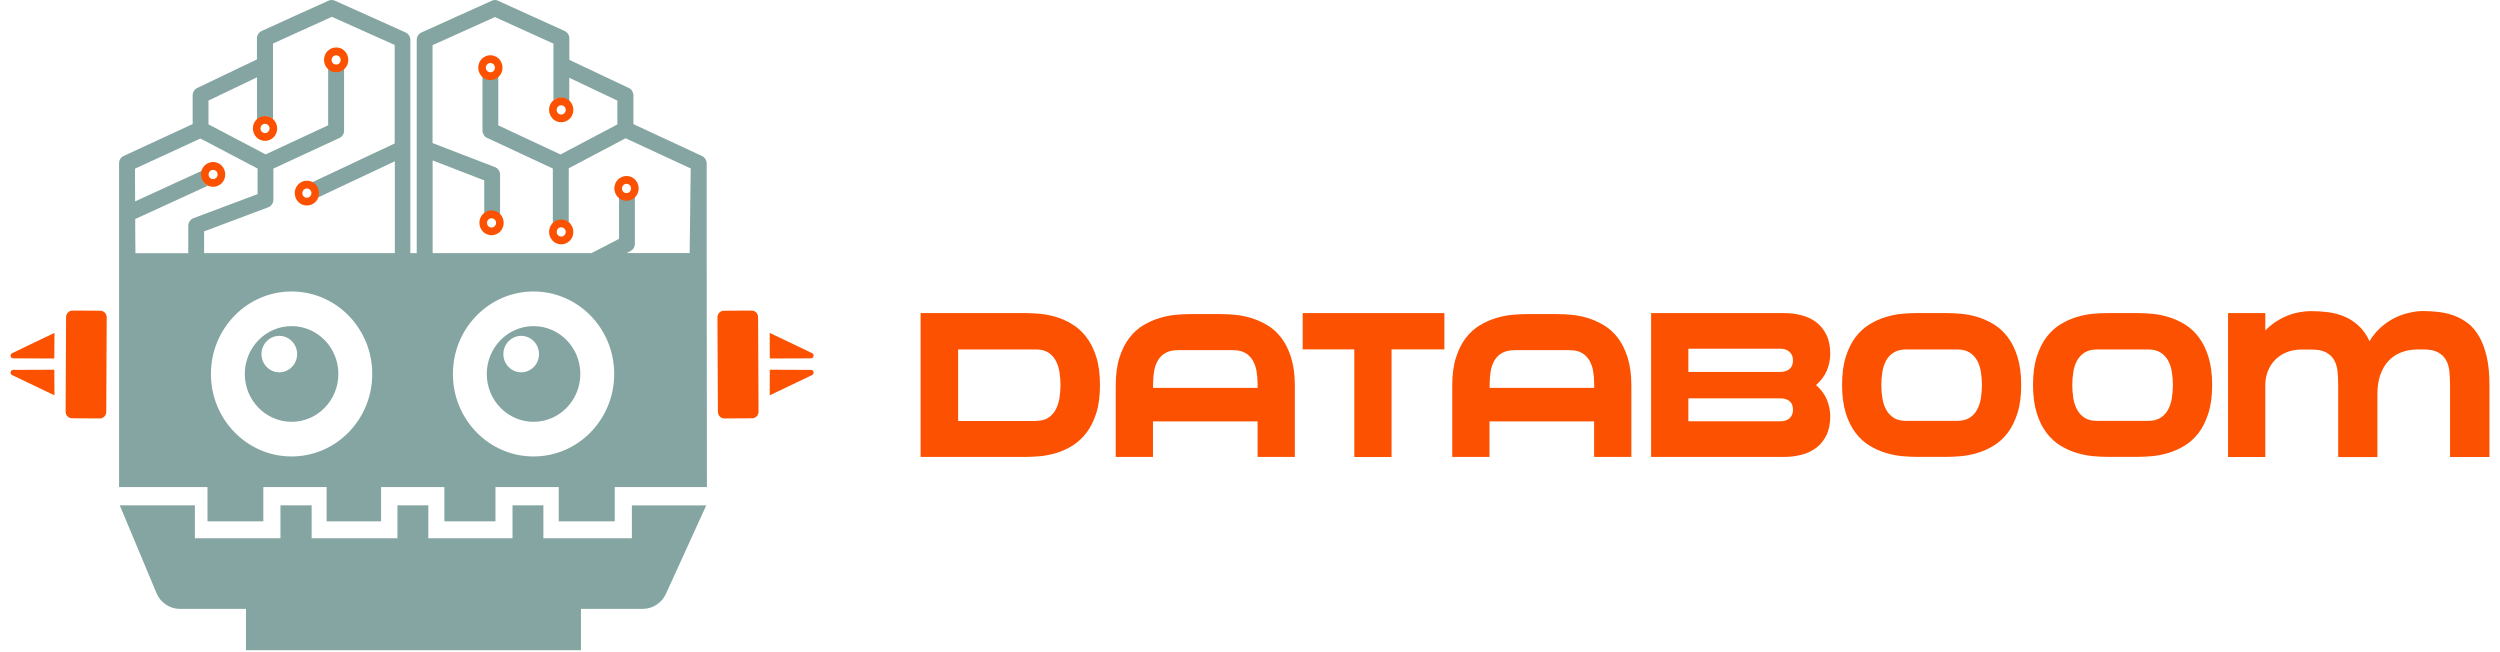 <svg width="211" height="55" viewBox="0 0 211 55" fill="none" xmlns="http://www.w3.org/2000/svg">
<path d="M92.838 32.498C92.838 33.426 92.734 34.222 92.52 34.885C92.306 35.548 92.028 36.105 91.678 36.549C91.328 37 90.932 37.352 90.498 37.624C90.057 37.889 89.609 38.094 89.143 38.234C88.676 38.373 88.222 38.466 87.768 38.505C87.321 38.545 86.919 38.565 86.562 38.565H77.7V26.424H86.562C86.919 26.424 87.321 26.444 87.768 26.484C88.216 26.523 88.676 26.616 89.143 26.756C89.609 26.895 90.057 27.1 90.498 27.366C90.939 27.631 91.328 27.989 91.678 28.44C92.028 28.891 92.306 29.441 92.52 30.104C92.734 30.767 92.838 31.57 92.838 32.498ZM87.431 35.522C87.853 35.522 88.196 35.435 88.462 35.27C88.728 35.097 88.935 34.872 89.091 34.587C89.246 34.301 89.357 33.983 89.415 33.619C89.473 33.254 89.506 32.883 89.506 32.498C89.506 32.113 89.473 31.735 89.415 31.377C89.357 31.013 89.246 30.694 89.091 30.416C88.935 30.137 88.728 29.912 88.462 29.746C88.196 29.574 87.853 29.494 87.431 29.494H80.864V35.535H87.431V35.522Z" fill="#FC5100"/>
<path d="M103.036 26.51C103.392 26.51 103.794 26.53 104.242 26.57C104.689 26.61 105.143 26.703 105.603 26.842C106.063 26.981 106.517 27.187 106.958 27.445C107.399 27.704 107.794 28.062 108.138 28.506C108.481 28.957 108.76 29.507 108.968 30.171C109.175 30.834 109.285 31.629 109.285 32.558V38.565H106.141V35.568H97.311V38.565H94.167V32.558C94.167 31.629 94.271 30.834 94.485 30.171C94.699 29.507 94.977 28.95 95.327 28.506C95.677 28.055 96.073 27.704 96.507 27.445C96.948 27.187 97.395 26.981 97.862 26.842C98.329 26.703 98.783 26.61 99.237 26.57C99.684 26.53 100.086 26.51 100.443 26.51H103.036ZM106.141 32.737V32.398C106.141 32.014 106.109 31.649 106.05 31.311C105.992 30.973 105.882 30.668 105.726 30.409C105.571 30.151 105.363 29.938 105.097 29.786C104.832 29.633 104.488 29.554 104.067 29.554H99.412C98.99 29.554 98.647 29.633 98.374 29.786C98.102 29.938 97.888 30.144 97.733 30.409C97.577 30.668 97.467 30.973 97.409 31.311C97.35 31.649 97.318 32.014 97.318 32.398V32.737H106.141Z" fill="#FC5100"/>
<path d="M109.953 26.424H121.907V29.488H117.447V38.572H114.303V29.488H109.946V26.424H109.953Z" fill="#FC5100"/>
<path d="M131.438 26.51C131.795 26.51 132.197 26.53 132.644 26.57C133.091 26.61 133.545 26.703 134.005 26.842C134.466 26.981 134.919 27.187 135.36 27.445C135.801 27.704 136.197 28.062 136.54 28.506C136.884 28.957 137.163 29.507 137.37 30.171C137.578 30.834 137.688 31.629 137.688 32.558V38.565H134.543V35.568H125.714V38.565H122.569V32.558C122.569 31.629 122.673 30.834 122.887 30.171C123.101 29.507 123.38 28.95 123.73 28.506C124.08 28.055 124.475 27.704 124.91 27.445C125.351 27.187 125.798 26.981 126.265 26.842C126.731 26.703 127.185 26.61 127.639 26.57C128.086 26.53 128.488 26.51 128.845 26.51H131.438ZM134.55 32.737V32.398C134.55 32.014 134.518 31.649 134.459 31.311C134.401 30.973 134.291 30.668 134.135 30.409C133.979 30.151 133.772 29.938 133.506 29.786C133.24 29.633 132.897 29.554 132.475 29.554H127.821C127.399 29.554 127.056 29.633 126.783 29.786C126.511 29.938 126.297 30.144 126.141 30.409C125.986 30.668 125.876 30.973 125.817 31.311C125.759 31.649 125.727 32.014 125.727 32.398V32.737H134.55Z" fill="#FC5100"/>
<path d="M154.472 29.879C154.472 30.356 154.375 30.82 154.187 31.271C153.999 31.722 153.694 32.133 153.273 32.498C153.694 32.863 153.999 33.274 154.187 33.731C154.375 34.189 154.472 34.653 154.472 35.117C154.472 35.754 154.368 36.291 154.154 36.722C153.94 37.159 153.662 37.511 153.305 37.783C152.948 38.055 152.533 38.254 152.06 38.38C151.58 38.505 151.081 38.565 150.563 38.565H139.354V26.424H150.563C151.081 26.424 151.58 26.484 152.06 26.61C152.533 26.736 152.955 26.935 153.305 27.206C153.662 27.478 153.94 27.836 154.154 28.267C154.368 28.705 154.472 29.242 154.472 29.879ZM150.232 31.391C150.576 31.391 150.841 31.311 151.036 31.145C151.23 30.98 151.328 30.734 151.328 30.403C151.328 30.111 151.23 29.872 151.036 29.7C150.841 29.527 150.595 29.434 150.297 29.434H142.498V31.391H150.232ZM142.498 33.619V35.555H150.297C150.595 35.555 150.841 35.469 151.036 35.303C151.23 35.13 151.328 34.892 151.328 34.587C151.328 34.255 151.23 34.016 151.036 33.857C150.841 33.698 150.576 33.619 150.232 33.619H142.498Z" fill="#FC5100"/>
<path d="M164.32 26.424C164.677 26.424 165.079 26.444 165.526 26.484C165.973 26.523 166.433 26.616 166.9 26.756C167.367 26.895 167.821 27.1 168.262 27.366C168.703 27.631 169.098 27.989 169.442 28.44C169.785 28.891 170.064 29.441 170.271 30.104C170.479 30.767 170.589 31.563 170.589 32.491C170.589 33.42 170.485 34.215 170.271 34.878C170.057 35.541 169.785 36.099 169.442 36.543C169.098 36.994 168.703 37.345 168.262 37.617C167.821 37.882 167.361 38.088 166.9 38.227C166.433 38.366 165.98 38.459 165.526 38.499C165.079 38.539 164.677 38.559 164.32 38.559H161.74C161.383 38.559 160.981 38.539 160.534 38.499C160.087 38.459 159.626 38.366 159.16 38.227C158.693 38.088 158.239 37.882 157.798 37.617C157.357 37.352 156.962 36.994 156.618 36.543C156.275 36.092 155.996 35.541 155.788 34.878C155.581 34.215 155.471 33.42 155.471 32.491C155.471 31.563 155.574 30.767 155.788 30.104C156.002 29.441 156.275 28.884 156.618 28.44C156.962 27.989 157.357 27.637 157.798 27.366C158.239 27.1 158.699 26.895 159.16 26.756C159.626 26.616 160.08 26.523 160.534 26.484C160.981 26.444 161.383 26.424 161.74 26.424H164.32ZM165.182 35.522C165.604 35.522 165.947 35.435 166.22 35.27C166.492 35.097 166.706 34.872 166.861 34.587C167.017 34.301 167.127 33.983 167.186 33.619C167.244 33.254 167.276 32.883 167.276 32.498C167.276 32.113 167.244 31.735 167.186 31.377C167.127 31.013 167.017 30.694 166.861 30.416C166.706 30.137 166.492 29.912 166.22 29.746C165.947 29.574 165.604 29.494 165.182 29.494H160.878C160.456 29.494 160.113 29.58 159.84 29.746C159.568 29.912 159.354 30.137 159.198 30.416C159.043 30.694 158.933 31.013 158.874 31.377C158.816 31.742 158.784 32.113 158.784 32.498C158.784 32.883 158.816 33.261 158.874 33.619C158.933 33.983 159.043 34.301 159.198 34.587C159.354 34.872 159.568 35.097 159.84 35.27C160.113 35.442 160.456 35.522 160.878 35.522H165.182Z" fill="#FC5100"/>
<path d="M180.436 26.424C180.793 26.424 181.195 26.444 181.642 26.484C182.089 26.523 182.55 26.616 183.016 26.756C183.483 26.895 183.937 27.1 184.378 27.366C184.819 27.631 185.214 27.989 185.558 28.44C185.901 28.891 186.18 29.441 186.388 30.104C186.595 30.767 186.705 31.563 186.705 32.491C186.705 33.42 186.602 34.215 186.388 34.878C186.174 35.541 185.901 36.099 185.558 36.543C185.214 36.994 184.819 37.345 184.378 37.617C183.937 37.882 183.477 38.088 183.016 38.227C182.55 38.366 182.096 38.459 181.642 38.499C181.195 38.539 180.793 38.559 180.436 38.559H177.856C177.499 38.559 177.097 38.539 176.65 38.499C176.203 38.459 175.743 38.366 175.276 38.227C174.809 38.088 174.355 37.882 173.914 37.617C173.473 37.352 173.078 36.994 172.734 36.543C172.391 36.092 172.112 35.541 171.905 34.878C171.697 34.215 171.587 33.42 171.587 32.491C171.587 31.563 171.691 30.767 171.905 30.104C172.119 29.441 172.391 28.884 172.734 28.44C173.078 27.989 173.473 27.637 173.914 27.366C174.355 27.1 174.815 26.895 175.276 26.756C175.743 26.616 176.196 26.523 176.65 26.484C177.097 26.444 177.499 26.424 177.856 26.424H180.436ZM181.298 35.522C181.72 35.522 182.063 35.435 182.336 35.27C182.608 35.097 182.822 34.872 182.978 34.587C183.133 34.301 183.243 33.983 183.302 33.619C183.36 33.254 183.393 32.883 183.393 32.498C183.393 32.113 183.36 31.735 183.302 31.377C183.243 31.013 183.133 30.694 182.978 30.416C182.822 30.137 182.608 29.912 182.336 29.746C182.063 29.58 181.72 29.494 181.298 29.494H176.994C176.572 29.494 176.229 29.58 175.956 29.746C175.684 29.919 175.47 30.137 175.315 30.416C175.159 30.694 175.049 31.013 174.99 31.377C174.932 31.742 174.9 32.113 174.9 32.498C174.9 32.883 174.932 33.261 174.99 33.619C175.049 33.983 175.159 34.301 175.315 34.587C175.47 34.872 175.684 35.097 175.956 35.27C176.229 35.442 176.572 35.522 176.994 35.522H181.298Z" fill="#FC5100"/>
<path d="M204.502 26.252C204.936 26.252 205.377 26.278 205.824 26.331C206.272 26.384 206.706 26.484 207.121 26.636C207.536 26.789 207.925 27.008 208.288 27.279C208.651 27.558 208.962 27.929 209.234 28.393C209.507 28.858 209.721 29.428 209.876 30.098C210.032 30.767 210.11 31.57 210.11 32.498V38.572H206.784V32.498C206.784 32.113 206.764 31.735 206.732 31.377C206.699 31.013 206.609 30.694 206.46 30.416C206.311 30.137 206.084 29.912 205.785 29.746C205.487 29.574 205.072 29.494 204.541 29.494H204.061C203.562 29.494 203.101 29.574 202.68 29.733C202.259 29.892 201.896 30.131 201.597 30.449C201.299 30.767 201.066 31.165 200.897 31.643C200.729 32.12 200.651 32.677 200.651 33.307V38.578H197.344V32.505C197.344 32.12 197.325 31.742 197.293 31.384C197.26 31.019 197.169 30.701 197.02 30.422C196.871 30.144 196.644 29.919 196.34 29.753C196.035 29.58 195.614 29.501 195.082 29.501H194.265C193.766 29.501 193.325 29.587 192.936 29.753C192.547 29.925 192.229 30.144 191.97 30.422C191.568 30.86 191.315 31.41 191.218 32.06C191.192 32.219 191.192 32.385 191.192 32.544V38.572H188.048V26.424H191.192V27.89C191.477 27.598 191.789 27.346 192.113 27.134C192.437 26.921 192.774 26.756 193.111 26.623C193.448 26.49 193.785 26.398 194.109 26.345C194.434 26.285 194.751 26.258 195.05 26.258C195.516 26.258 195.983 26.285 196.463 26.345C196.936 26.404 197.396 26.524 197.837 26.703C198.278 26.882 198.68 27.14 199.05 27.478C199.419 27.81 199.737 28.254 199.99 28.798C200.275 28.32 200.605 27.923 200.981 27.598C201.351 27.273 201.74 27.014 202.148 26.815C202.55 26.616 202.959 26.477 203.374 26.391C203.763 26.298 204.145 26.252 204.502 26.252Z" fill="#FC5100"/>
<path d="M59.645 21.537V13.806C59.645 13.666 59.606 13.54 59.541 13.428C59.47 13.315 59.373 13.229 59.256 13.169L56.358 11.823L53.46 10.477V9.263V8.05C53.46 7.917 53.421 7.791 53.356 7.679C53.291 7.572 53.194 7.48 53.071 7.427L50.562 6.24L48.053 5.053V4.144V3.236C48.053 3.103 48.014 2.971 47.943 2.865C47.872 2.758 47.775 2.666 47.651 2.613L44.844 1.339L42.037 0.066C41.966 0.02 41.875 0 41.784 0C41.693 0 41.603 0.02 41.512 0.06L38.543 1.399L35.573 2.739C35.45 2.792 35.353 2.884 35.282 2.991C35.21 3.097 35.172 3.229 35.172 3.362V12.446V21.365H34.633V12.446V3.362C34.633 3.229 34.594 3.097 34.523 2.991C34.452 2.884 34.355 2.792 34.231 2.739L31.249 1.399L28.267 0.06C28.183 0.02 28.086 0 27.995 0C27.904 0 27.813 0.02 27.723 0.06L24.902 1.333L22.089 2.613C21.966 2.666 21.868 2.758 21.797 2.865C21.726 2.971 21.687 3.103 21.687 3.236V4.124V5.013L19.165 6.22L16.643 7.427C16.526 7.48 16.429 7.572 16.364 7.679C16.299 7.785 16.261 7.911 16.261 8.043V9.257V10.47L13.35 11.816L10.439 13.162C10.316 13.215 10.218 13.308 10.153 13.414C10.082 13.52 10.05 13.653 10.05 13.786V21.358V41.111H17.512V44.002H22.225V41.111H27.567V44.002H32.163V41.111H37.505V44.002H41.817V41.111H47.159V44.002H51.885V41.111H59.664L59.645 21.537ZM36.514 17.539V13.54L38.692 14.382L40.87 15.225V16.716V18.208C40.961 18.135 41.058 18.076 41.168 18.036C41.279 17.996 41.395 17.97 41.518 17.97C41.654 17.97 41.778 17.996 41.894 18.043C42.011 18.089 42.115 18.162 42.206 18.248V16.498V14.747C42.206 14.608 42.16 14.469 42.089 14.356C42.011 14.243 41.907 14.157 41.778 14.104L39.139 13.089L36.507 12.075V7.944V3.813L39.139 2.626L41.771 1.439L44.241 2.56L46.711 3.68V6.067V8.454C46.795 8.395 46.886 8.342 46.99 8.308C47.087 8.275 47.197 8.255 47.308 8.255C47.457 8.255 47.593 8.289 47.716 8.342C47.839 8.401 47.956 8.481 48.047 8.58V7.572V6.565L50.076 7.526L52.105 8.488V9.495V10.503L49.706 11.77L47.308 13.036L44.682 11.81L42.056 10.583V8.434V6.279C41.966 6.352 41.868 6.419 41.758 6.458C41.648 6.498 41.531 6.525 41.402 6.525C41.272 6.525 41.142 6.498 41.032 6.452C40.915 6.405 40.812 6.339 40.721 6.253V8.633V11.014C40.721 11.146 40.76 11.273 40.825 11.385C40.889 11.491 40.993 11.584 41.11 11.637L43.885 12.93L46.659 14.223V16.577V18.931C46.744 18.865 46.841 18.812 46.945 18.779C47.048 18.745 47.159 18.726 47.275 18.726C47.418 18.726 47.554 18.752 47.677 18.805C47.8 18.858 47.911 18.938 48.001 19.031V16.617V14.203L50.4 12.937L52.799 11.67L55.548 12.944L58.296 14.217L58.251 17.87L58.206 21.358H52.883H52.89L53.22 21.186C53.33 21.126 53.428 21.04 53.486 20.934C53.551 20.828 53.583 20.702 53.583 20.576V18.54V16.511C53.492 16.597 53.389 16.663 53.272 16.71C53.155 16.756 53.032 16.783 52.903 16.783C52.779 16.783 52.656 16.763 52.546 16.716C52.436 16.677 52.332 16.617 52.248 16.537V18.348V20.158L50.919 20.847L49.914 21.365H36.514V17.539ZM17.596 9.495V8.488L19.645 7.506L21.693 6.525V8.322V10.119C21.784 10.026 21.894 9.953 22.017 9.9C22.141 9.847 22.27 9.82 22.413 9.82C22.53 9.82 22.646 9.84 22.75 9.88C22.854 9.92 22.951 9.973 23.042 10.039V6.856V3.674L25.525 2.546L28.008 1.419L30.659 2.606L33.311 3.793V7.957V12.108L29.817 13.752L26.322 15.397C26.484 15.483 26.62 15.616 26.718 15.775C26.815 15.934 26.873 16.12 26.873 16.325C26.873 16.385 26.867 16.445 26.86 16.504C26.847 16.564 26.834 16.617 26.815 16.677L30.069 15.145L33.324 13.613V17.572V21.365H17.227V20.529V19.528L19.93 18.513L22.633 17.499C22.763 17.452 22.873 17.36 22.951 17.247C23.029 17.134 23.074 17.002 23.074 16.856V15.543V14.23L25.862 12.937L28.65 11.644C28.766 11.591 28.87 11.498 28.935 11.392C29.006 11.286 29.039 11.153 29.039 11.021V8.269V5.517C28.948 5.603 28.838 5.676 28.721 5.722C28.604 5.769 28.474 5.795 28.338 5.795C28.215 5.795 28.099 5.775 27.995 5.736C27.885 5.696 27.787 5.636 27.697 5.563V8.07V10.576L25.058 11.803L22.419 13.03L20.008 11.763L17.596 10.497V9.495ZM11.418 20.012L11.411 18.487L14.478 17.081L17.544 15.675C17.382 15.589 17.246 15.457 17.155 15.297C17.058 15.138 17.006 14.953 17.006 14.754C17.006 14.694 17.013 14.628 17.026 14.568C17.038 14.508 17.052 14.449 17.071 14.396L14.238 15.695L11.405 16.995L11.398 15.616L11.392 14.236L14.154 12.963L16.915 11.69L19.327 12.957L21.739 14.223V15.304V16.385L19.035 17.399L16.332 18.414C16.202 18.46 16.092 18.553 16.014 18.666C15.936 18.779 15.891 18.911 15.891 19.057V20.297V21.371H11.431L11.418 20.012ZM24.611 38.525C20.851 38.525 17.803 35.409 17.803 31.563C17.803 27.717 20.851 24.601 24.611 24.601C28.371 24.601 31.418 27.717 31.418 31.563C31.418 35.409 28.371 38.525 24.611 38.525ZM45.032 38.525C41.272 38.525 38.225 35.409 38.225 31.563C38.225 27.717 41.272 24.601 45.032 24.601C48.792 24.601 51.839 27.717 51.839 31.563C51.839 35.409 48.792 38.525 45.032 38.525Z" fill="#84A5A1"/>
<path d="M24.61 27.525C22.432 27.525 20.662 29.335 20.662 31.563C20.662 33.791 22.432 35.601 24.61 35.601C26.789 35.601 28.558 33.791 28.558 31.563C28.558 29.328 26.789 27.525 24.61 27.525ZM24.636 30.973C24.364 31.251 23.988 31.424 23.573 31.424C23.158 31.424 22.782 31.251 22.51 30.973C22.238 30.694 22.069 30.31 22.069 29.885C22.069 29.461 22.238 29.076 22.51 28.798C22.782 28.519 23.158 28.347 23.573 28.347C23.988 28.347 24.364 28.519 24.636 28.798C24.909 29.076 25.077 29.461 25.077 29.885C25.077 30.31 24.909 30.694 24.636 30.973Z" fill="#84A5A1"/>
<path d="M45.032 27.525C42.854 27.525 41.084 29.335 41.084 31.563C41.084 33.791 42.854 35.601 45.032 35.601C47.21 35.601 48.98 33.791 48.98 31.563C48.98 29.328 47.21 27.525 45.032 27.525ZM45.052 30.973C44.779 31.251 44.403 31.424 43.988 31.424C43.574 31.424 43.197 31.251 42.925 30.973C42.653 30.694 42.484 30.31 42.484 29.885C42.484 29.461 42.653 29.076 42.925 28.798C43.197 28.519 43.574 28.347 43.988 28.347C44.403 28.347 44.779 28.519 45.052 28.798C45.324 29.076 45.492 29.461 45.492 29.885C45.492 30.31 45.33 30.694 45.052 30.973Z" fill="#84A5A1"/>
<path d="M17.985 13.673C17.7 13.673 17.447 13.792 17.259 13.978C17.071 14.17 16.961 14.429 16.961 14.72C16.961 15.012 17.078 15.271 17.259 15.463C17.447 15.655 17.7 15.768 17.985 15.768C18.27 15.768 18.523 15.649 18.711 15.463C18.899 15.277 19.01 15.012 19.01 14.72C19.01 14.429 18.893 14.17 18.711 13.978C18.523 13.792 18.264 13.673 17.985 13.673ZM17.985 15.118C17.881 15.118 17.784 15.072 17.713 15.006C17.642 14.933 17.603 14.833 17.603 14.727C17.603 14.621 17.648 14.522 17.713 14.449C17.784 14.376 17.881 14.336 17.985 14.336C18.089 14.336 18.186 14.382 18.258 14.449C18.329 14.522 18.368 14.621 18.368 14.727C18.368 14.833 18.322 14.933 18.258 15.006C18.186 15.072 18.089 15.118 17.985 15.118Z" fill="#FC5100"/>
<path d="M25.901 15.251C25.616 15.251 25.363 15.37 25.175 15.556C24.987 15.742 24.877 16.007 24.877 16.299C24.877 16.59 24.994 16.849 25.175 17.041C25.357 17.234 25.616 17.346 25.901 17.346C26.186 17.346 26.439 17.227 26.627 17.041C26.815 16.856 26.926 16.59 26.926 16.299C26.926 16.007 26.809 15.748 26.627 15.556C26.446 15.364 26.186 15.251 25.901 15.251ZM25.901 16.69C25.797 16.69 25.7 16.643 25.629 16.577C25.558 16.504 25.519 16.405 25.519 16.299C25.519 16.193 25.564 16.093 25.629 16.02C25.7 15.947 25.797 15.907 25.901 15.907C26.005 15.907 26.102 15.954 26.174 16.02C26.245 16.093 26.284 16.193 26.284 16.299C26.284 16.405 26.238 16.504 26.174 16.577C26.102 16.643 26.005 16.69 25.901 16.69Z" fill="#FC5100"/>
<path d="M22.368 9.794C22.083 9.794 21.83 9.913 21.642 10.099C21.454 10.284 21.344 10.55 21.344 10.841C21.344 11.133 21.46 11.392 21.642 11.584C21.823 11.776 22.083 11.889 22.368 11.889C22.653 11.889 22.906 11.77 23.094 11.584C23.282 11.398 23.392 11.133 23.392 10.841C23.392 10.55 23.276 10.291 23.094 10.099C22.913 9.906 22.653 9.794 22.368 9.794ZM22.368 11.233C22.264 11.233 22.167 11.186 22.096 11.12C22.024 11.047 21.986 10.947 21.986 10.841C21.986 10.735 22.031 10.636 22.096 10.563C22.167 10.49 22.264 10.45 22.368 10.45C22.472 10.45 22.569 10.497 22.64 10.563C22.712 10.636 22.751 10.735 22.751 10.841C22.751 10.947 22.705 11.047 22.64 11.12C22.569 11.193 22.472 11.233 22.368 11.233Z" fill="#FC5100"/>
<path d="M28.371 4.005C28.086 4.005 27.833 4.124 27.645 4.31C27.457 4.496 27.347 4.761 27.347 5.053C27.347 5.344 27.463 5.603 27.645 5.795C27.826 5.988 28.086 6.1 28.371 6.1C28.656 6.1 28.909 5.981 29.097 5.795C29.285 5.61 29.395 5.344 29.395 5.053C29.395 4.761 29.279 4.502 29.097 4.31C28.916 4.118 28.656 4.005 28.371 4.005ZM28.371 5.45C28.267 5.45 28.17 5.404 28.099 5.338C28.027 5.265 27.988 5.165 27.988 5.059C27.988 4.953 28.034 4.854 28.099 4.781C28.17 4.708 28.267 4.668 28.371 4.668C28.475 4.668 28.572 4.714 28.643 4.781C28.715 4.854 28.753 4.953 28.753 5.059C28.753 5.165 28.708 5.265 28.643 5.338C28.578 5.404 28.481 5.45 28.371 5.45Z" fill="#FC5100"/>
<path d="M41.389 4.661C41.103 4.661 40.85 4.781 40.663 4.966C40.474 5.159 40.364 5.417 40.364 5.709C40.364 6.001 40.481 6.259 40.663 6.452C40.844 6.644 41.103 6.757 41.389 6.757C41.674 6.757 41.927 6.637 42.115 6.452C42.303 6.259 42.413 6.001 42.413 5.709C42.413 5.417 42.296 5.159 42.115 4.966C41.927 4.781 41.667 4.661 41.389 4.661ZM41.389 6.1C41.285 6.1 41.188 6.054 41.116 5.988C41.045 5.915 41.006 5.815 41.006 5.709C41.006 5.603 41.051 5.503 41.116 5.431C41.188 5.358 41.285 5.318 41.389 5.318C41.492 5.318 41.59 5.364 41.661 5.431C41.732 5.503 41.771 5.603 41.771 5.709C41.771 5.815 41.726 5.915 41.661 5.988C41.59 6.06 41.492 6.1 41.389 6.1Z" fill="#FC5100"/>
<path d="M41.486 17.757C41.201 17.757 40.948 17.877 40.76 18.062C40.572 18.255 40.462 18.513 40.462 18.805C40.462 19.097 40.579 19.355 40.76 19.548C40.942 19.74 41.201 19.853 41.486 19.853C41.772 19.853 42.024 19.733 42.212 19.548C42.4 19.355 42.511 19.097 42.511 18.805C42.511 18.513 42.394 18.255 42.212 18.062C42.024 17.877 41.772 17.757 41.486 17.757ZM41.486 19.203C41.383 19.203 41.285 19.156 41.214 19.09C41.143 19.017 41.104 18.918 41.104 18.812C41.104 18.706 41.149 18.606 41.214 18.533C41.285 18.46 41.383 18.42 41.486 18.42C41.59 18.42 41.687 18.467 41.758 18.533C41.83 18.606 41.869 18.706 41.869 18.812C41.869 18.918 41.823 19.017 41.758 19.09C41.687 19.156 41.59 19.203 41.486 19.203Z" fill="#FC5100"/>
<path d="M47.366 18.527C47.081 18.527 46.828 18.646 46.64 18.832C46.452 19.024 46.342 19.282 46.342 19.574C46.342 19.866 46.459 20.125 46.64 20.317C46.828 20.509 47.081 20.622 47.366 20.622C47.651 20.622 47.904 20.503 48.092 20.317C48.28 20.125 48.39 19.866 48.39 19.574C48.39 19.282 48.274 19.024 48.092 18.832C47.904 18.639 47.651 18.527 47.366 18.527ZM47.366 19.965C47.262 19.965 47.165 19.919 47.094 19.853C47.023 19.78 46.984 19.68 46.984 19.574C46.984 19.468 47.029 19.369 47.094 19.296C47.159 19.223 47.262 19.183 47.366 19.183C47.47 19.183 47.567 19.23 47.638 19.296C47.71 19.369 47.749 19.468 47.749 19.574C47.749 19.68 47.703 19.78 47.638 19.853C47.567 19.919 47.47 19.965 47.366 19.965Z" fill="#FC5100"/>
<path d="M47.366 8.222C47.081 8.222 46.828 8.342 46.64 8.527C46.452 8.719 46.342 8.978 46.342 9.27C46.342 9.562 46.459 9.82 46.64 10.012C46.828 10.205 47.081 10.318 47.366 10.318C47.651 10.318 47.904 10.198 48.092 10.012C48.28 9.82 48.39 9.562 48.39 9.27C48.39 8.978 48.274 8.719 48.092 8.527C47.904 8.342 47.651 8.222 47.366 8.222ZM47.366 9.668C47.262 9.668 47.165 9.621 47.094 9.555C47.023 9.482 46.984 9.383 46.984 9.276C46.984 9.17 47.029 9.071 47.094 8.998C47.165 8.925 47.262 8.885 47.366 8.885C47.47 8.885 47.567 8.932 47.638 8.998C47.71 9.071 47.749 9.17 47.749 9.276C47.749 9.383 47.703 9.482 47.638 9.555C47.567 9.621 47.47 9.668 47.366 9.668Z" fill="#FC5100"/>
<path d="M52.877 14.853C52.592 14.853 52.339 14.972 52.151 15.158C51.963 15.35 51.852 15.609 51.852 15.901C51.852 16.192 51.969 16.451 52.151 16.643C52.339 16.836 52.592 16.948 52.877 16.948C53.162 16.948 53.415 16.829 53.603 16.643C53.791 16.451 53.901 16.192 53.901 15.901C53.901 15.609 53.785 15.35 53.603 15.158C53.415 14.972 53.162 14.853 52.877 14.853ZM52.877 16.299C52.773 16.299 52.676 16.252 52.605 16.186C52.533 16.113 52.494 16.013 52.494 15.907C52.494 15.801 52.54 15.702 52.605 15.629C52.676 15.556 52.773 15.516 52.877 15.516C52.981 15.516 53.078 15.562 53.149 15.629C53.221 15.702 53.259 15.801 53.259 15.907C53.259 16.013 53.214 16.113 53.149 16.186C53.084 16.252 52.987 16.299 52.877 16.299Z" fill="#FC5100"/>
<path d="M53.331 42.65V45.428H45.862V42.65H43.256V45.428H36.151V42.65H33.544V45.428H26.303V42.65H23.671V45.428H16.449V42.65H10.108L13.207 50.056C13.544 50.865 14.322 51.389 15.185 51.389H20.76V54.877H49.032V51.389H54.251C55.088 51.389 55.846 50.892 56.203 50.123L59.606 42.656H53.331V42.65Z" fill="#84A5A1"/>
<path d="M8.43 35.316L7.256 35.309L6.076 35.303C5.927 35.303 5.791 35.236 5.694 35.137C5.596 35.038 5.538 34.898 5.538 34.746L5.558 30.754L5.577 26.762C5.577 26.61 5.642 26.471 5.739 26.371C5.836 26.272 5.972 26.212 6.122 26.212L7.295 26.218L8.468 26.225C8.618 26.225 8.754 26.291 8.851 26.391C8.948 26.49 9.007 26.63 9.007 26.782L8.987 30.774L8.968 34.766C8.968 34.918 8.903 35.057 8.806 35.157C8.708 35.25 8.579 35.316 8.43 35.316Z" fill="#FC5100"/>
<path d="M1.11 30.243L2.847 30.25L4.585 30.257L4.591 29.176L4.598 28.095L2.808 28.95L1.019 29.812C0.909 29.865 0.876 29.971 0.896 30.064C0.915 30.157 0.993 30.243 1.11 30.243Z" fill="#FC5100"/>
<path d="M1.11 31.218L2.847 31.212L4.585 31.205L4.591 32.286L4.598 33.367L2.808 32.511L1.019 31.656C0.909 31.603 0.876 31.497 0.896 31.404C0.915 31.311 0.993 31.218 1.11 31.218Z" fill="#FC5100"/>
<path d="M61.136 35.316L62.31 35.309L63.483 35.303C63.632 35.303 63.768 35.236 63.866 35.137C63.963 35.038 64.021 34.898 64.021 34.746L64.002 30.754L63.982 26.762C63.982 26.61 63.917 26.471 63.82 26.371C63.723 26.272 63.587 26.212 63.438 26.212L62.264 26.218L61.091 26.225C60.942 26.225 60.806 26.291 60.708 26.391C60.611 26.49 60.553 26.63 60.553 26.782L60.572 30.774L60.592 34.766C60.592 34.918 60.657 35.057 60.754 35.157C60.851 35.25 60.987 35.316 61.136 35.316Z" fill="#FC5100"/>
<path d="M68.449 30.243L66.711 30.25L64.974 30.257L64.967 29.176L64.961 28.095L66.75 28.95L68.54 29.806C68.65 29.859 68.682 29.965 68.663 30.058C68.643 30.151 68.572 30.243 68.449 30.243Z" fill="#FC5100"/>
<path d="M68.449 31.218L66.711 31.212L64.974 31.205L64.967 32.286L64.961 33.367L66.75 32.511L68.54 31.656C68.65 31.603 68.682 31.497 68.663 31.404C68.643 31.311 68.572 31.218 68.449 31.218Z" fill="#FC5100"/>
</svg>

